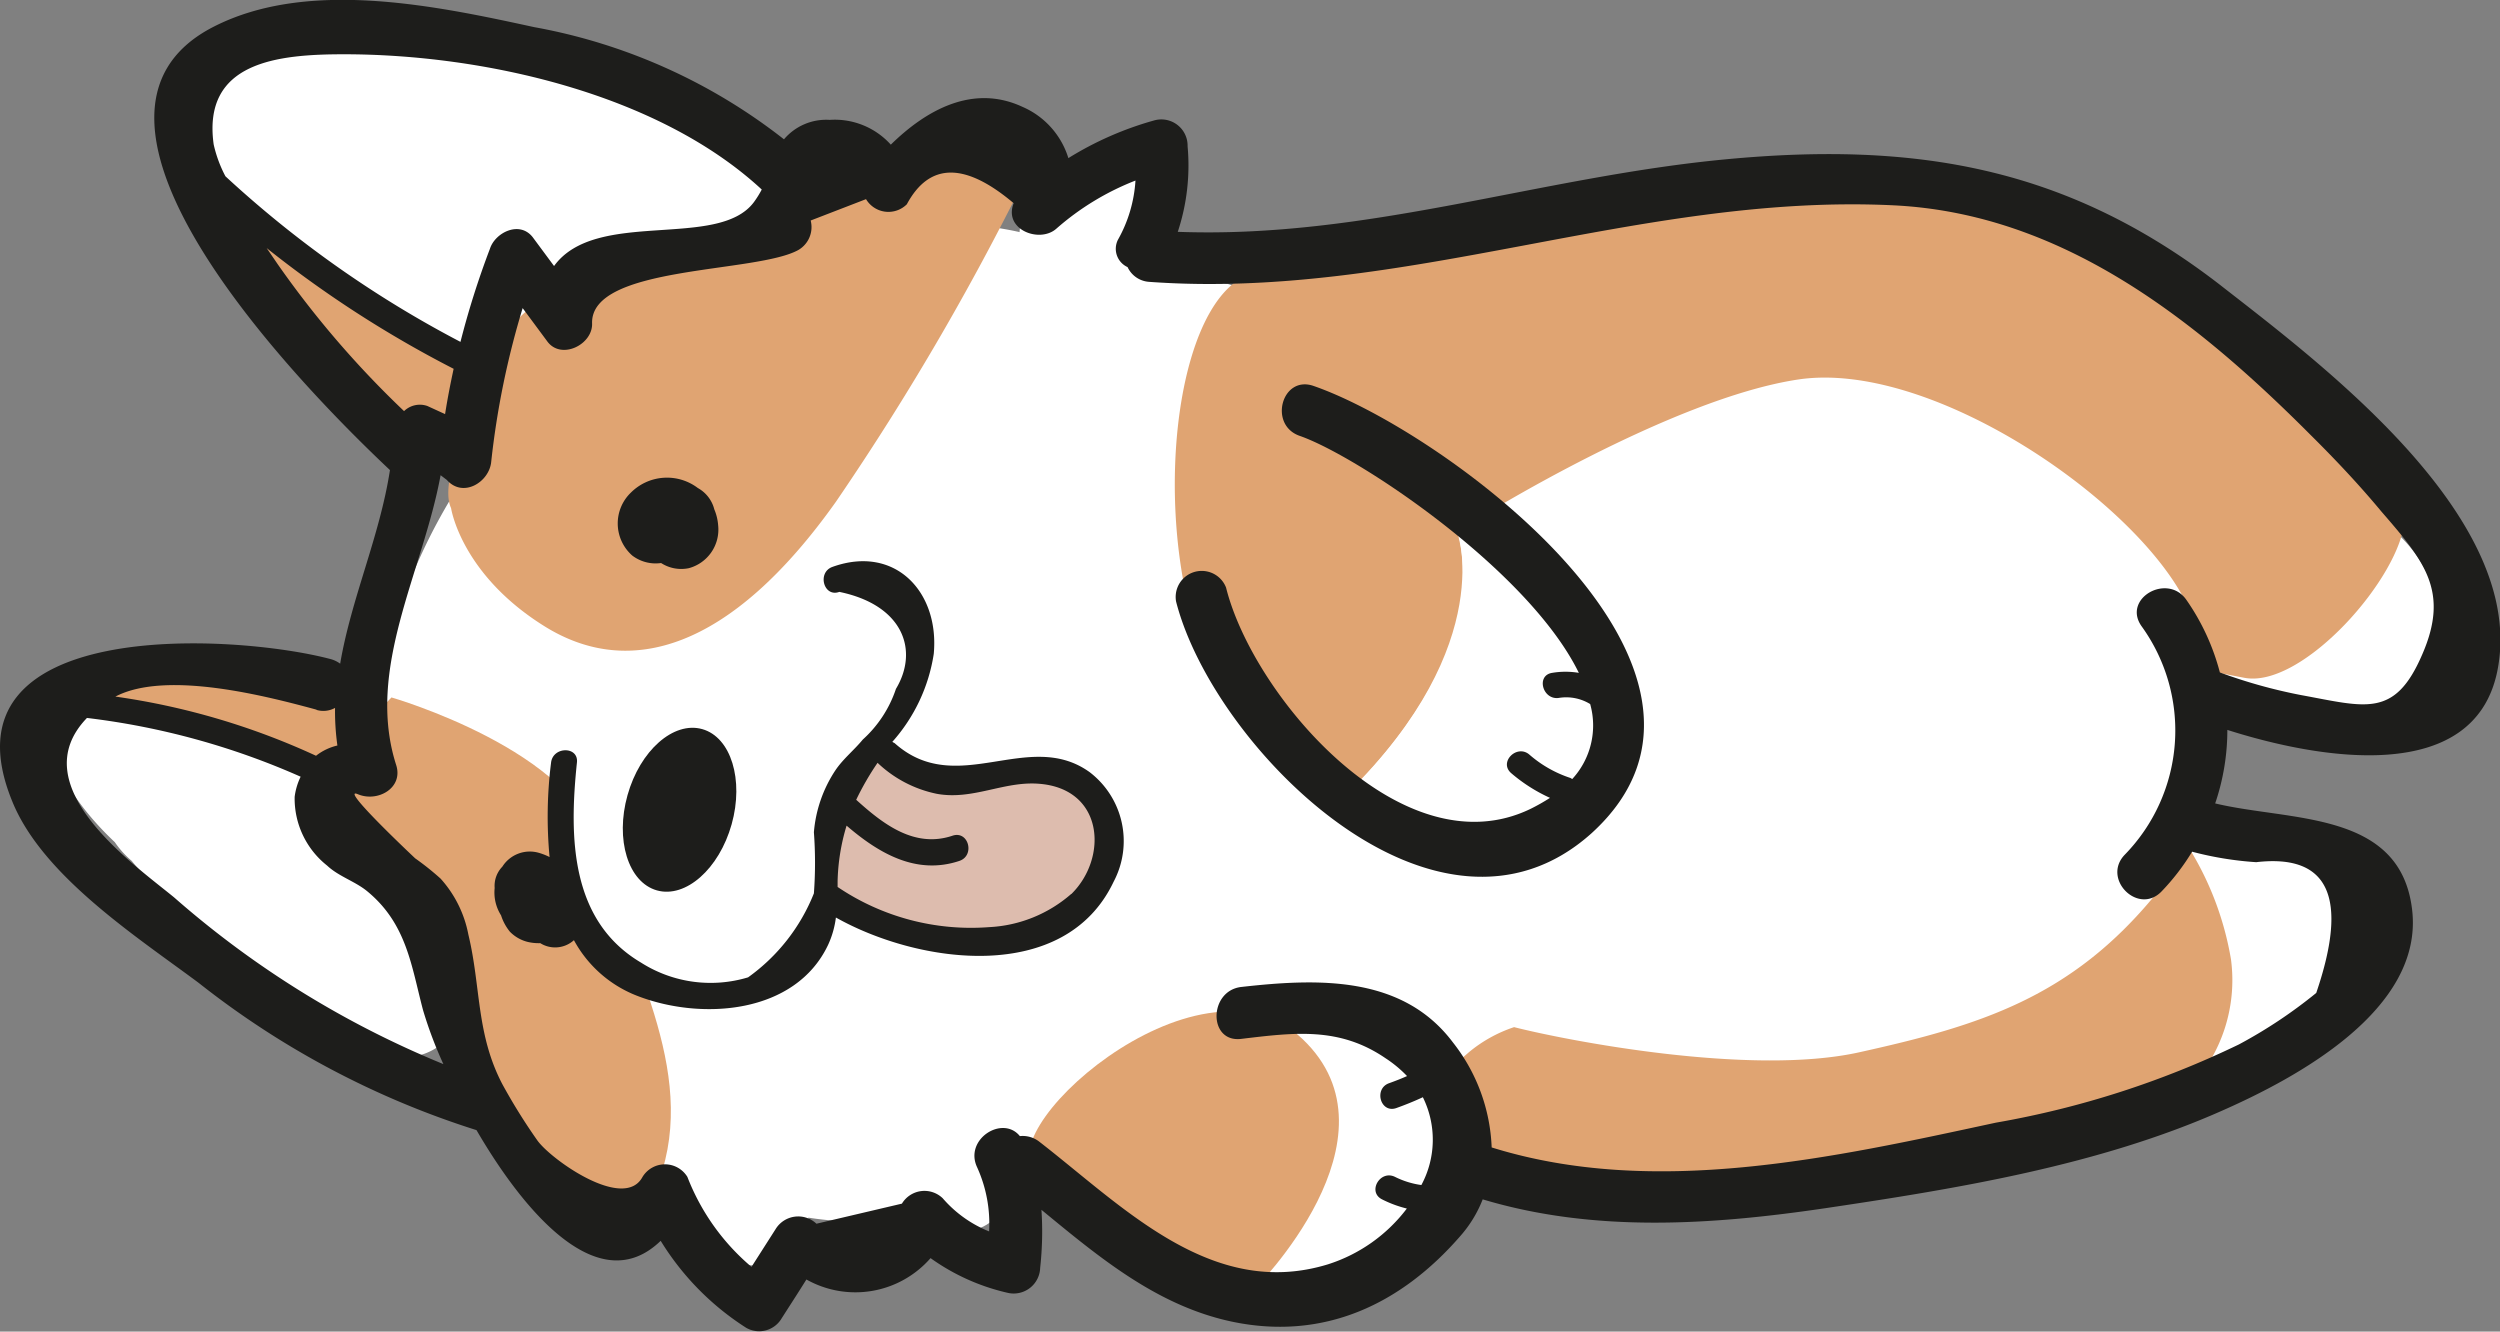 <?xml version="1.0" encoding="UTF-8"?> <svg xmlns="http://www.w3.org/2000/svg" viewBox="0 0 117 62.32"><rect x="0" y="0" width="117" height="62.32" fill="#808080" stroke="none"/> <defs> <style>.cls-1{fill:#fff;}.cls-2{fill:#ddbcae;}.cls-3{fill:#e0a472;}.cls-4{fill:#1d1d1b;}.cls-5{fill:none;}</style> </defs> <title>Asset 10</title> <g id="Layer_2" data-name="Layer 2"> <g id="cut"> <g id="Layer_3" data-name="Layer 3"> <path class="cls-1" d="M2.69,35.86c1.54,3.18,4.55,5.25,7.47,7,1.37.84,2.75,1.65,4.05,2.6l.29.21-.15-.11.49.4c.27.23.54.48.79.73a12.21,12.21,0,0,1,.84.92c.39.46-.29-.44,0,.06.13.2.27.4.39.6a2.52,2.52,0,0,0,3.12,1,2.48,2.48,0,0,0,1.45-3c-1.48-4-4.92-6.42-8.65-8.22-.88-.43-1.77-.84-2.64-1.29l-.63-.33c-.48-.26.22.28-.15-.13-.17-.18-.19-.2-.06-.05a1,1,0,0,1,.27.85,1.63,1.63,0,0,1-1.43,1.57c.48-.07-.36-.14.1,0l.66.2a14,14,0,0,1,1.41.52c-.39-.16.26.13.31.15l.56.28c.48.24.95.51,1.41.79l2.52-4.32Q13.76,35.69,12.3,35a23.84,23.84,0,0,0-3.13-1.32,3.7,3.7,0,0,0-3.7.76,3.58,3.58,0,0,0-.38,4.36,15.06,15.06,0,0,0,2,2.52q1,1.14,2,2.22a48.8,48.8,0,0,0,4.48,4,2.57,2.57,0,0,0,3.54,0c.83-.91,1.09-2.67,0-3.54a47.68,47.68,0,0,1-6.6-6.34c-.25-.28-.49-.57-.73-.86l-.32-.39c.21.27,0,0-.07-.16s-.08-.13,0,0c.23.39,0,.76-.54,1.12-.06.7-.36,1.07-.91,1.09l-.29,0s.9.33.72.25l.31.13.61.27,1.08.5c.76.36,1.51.74,2.25,1.13a2.5,2.5,0,1,0,2.52-4.32,23.44,23.44,0,0,0-3.48-1.72,9.65,9.65,0,0,0-3.49-.91,3.48,3.48,0,0,0-3.56,3.26,4.39,4.39,0,0,0,2.32,3.76,29.44,29.44,0,0,0,3.13,1.56,33.93,33.93,0,0,1,3.15,1.68l.67.44.37.26c-.18-.14-.2-.15-.07,0a13,13,0,0,1,1.16,1.06c.18.19.35.38.52.58-.33-.39.14.21.2.3a7.16,7.16,0,0,1,.39.66c.07.13.13.26.19.4-.1-.26-.1-.26,0,0l4.57-1.93c-1.88-3.06-4.9-5-7.9-6.82-.68-.41-1.37-.83-2-1.27q-.54-.35-1-.72l-.44-.32c.53.37,0,0-.06,0A13.74,13.74,0,0,1,8.07,35l-.22-.27c-.17-.21-.15-.18.07.09-.12-.06-.23-.32-.3-.43A8.93,8.93,0,0,1,7,33.33a2.51,2.51,0,0,0-3.42-.89,2.57,2.57,0,0,0-.9,3.42Z"></path> <path class="cls-1" d="M22.29,34.64l3.76-10c1-2.75-3.1-4.2-4.57-1.92A27.16,27.16,0,0,0,17.31,35.2c-.19,2.25,2.81,3.17,4.27,1.77a70,70,0,0,1,8-6.68l-3.68-2.83-2.49,7.63c-.74,2.28,2.59,4.4,4.18,2.43A54.63,54.63,0,0,1,36,29.16c2.21-1.75-.69-5.52-3-3.92A38.33,38.33,0,0,0,22.67,35.69,2.5,2.5,0,1,0,27,38.21,46.57,46.57,0,0,1,44.61,23.28a2.51,2.51,0,0,0,.9-3.42A2.55,2.55,0,0,0,42.09,19,51.5,51.5,0,0,0,22.67,35.69L27,38.21a32,32,0,0,1,8.55-8.65l-3-3.93A53.33,53.33,0,0,0,24.07,34l4.17,2.43,2.49-7.63c.65-2-1.89-4.09-3.67-2.82a80.44,80.44,0,0,0-9,7.46l4.27,1.77a21.82,21.82,0,0,1,3.49-10l-4.57-1.93-3.76,10a2.5,2.5,0,1,0,4.82,1.33Z"></path> <path class="cls-1" d="M88.81,20.62l-14.3-1.19c-4.36-.36-8.6,2.31-11.13,5.59a10.6,10.6,0,0,0-2.54,4.82,14.15,14.15,0,0,0,0,7.53l.07.41L60.41,34a3.74,3.74,0,0,1,0,.82l.51-3.77a6.08,6.08,0,0,1-.29,1.19l1.43-3.38a3.81,3.81,0,0,1-.4.71c-4.81,7.74-.2,18.55,8.47,20.82a27.2,27.2,0,0,0,9.41.94,32.42,32.42,0,0,0,12.18-3.45l2.87-2.21,2.21-2.87a14,14,0,0,0,1.68-9,7,7,0,0,0-1-3.58,7.07,7.07,0,0,0-1.83-3.12A14.83,14.83,0,0,0,88.34,22c-.7-.25-1.39-.52-2.07-.8l3.38,1.43a32.91,32.91,0,0,1-6.52-3.79L86,21a7.82,7.82,0,0,1-1-.95L87.18,23a2.72,2.72,0,0,1-.37-.58l1.43,3.39a2.14,2.14,0,0,1-.17-.66l.51,3.77v-.3l-.5,3.77a1.54,1.54,0,0,1,.14-.55l-1.43,3.39a1.82,1.82,0,0,1,.31-.47l-2.22,2.86a2.27,2.27,0,0,1,.43-.39L82.45,39.4a6.6,6.6,0,0,1,.82-.46l-3.38,1.43A7.16,7.16,0,0,1,81.48,40l-3.77.51a20.15,20.15,0,0,1,4.72.12l-3.77-.51a22.62,22.62,0,0,1,5.1,1.43l-3.39-1.43c.54.24,1.07.49,1.6.77l3.38-25.91c-4.23,1.31-8.69,1.44-13,2.5a23,23,0,0,0-2.92.93,33.43,33.43,0,0,0-5.92,2.74c-2.92,1.9-5.15,4.39-7.84,6.51l2.87-2.21A13.36,13.36,0,0,1,56,26.84l3.39-1.43a35.66,35.66,0,0,1-8.66,2l3.76-.5a18.07,18.07,0,0,1-3.89.09l3.77.51A10.41,10.41,0,0,1,52,26.89l3.38,1.43a8.58,8.58,0,0,1-1.49-.88l2.86,2.21a9.69,9.69,0,0,1-1.16-1.15l2.22,2.87a9,9,0,0,1-1.16-2L58,32.77a9.59,9.59,0,0,1-.5-1.91l.5,3.77a9.17,9.17,0,0,1,0-2l-.5,3.76a7.82,7.82,0,0,1,.53-1.89l-1.43,3.39a7.74,7.74,0,0,1,.86-1.4L55.27,39.4a9.69,9.69,0,0,1,1.16-1.15l-2.87,2.21a9.63,9.63,0,0,1,2-1.15l-3.38,1.43a9.59,9.59,0,0,1,1.91-.5l-3.77.51a8,8,0,0,1,2,0l-3.77-.51a8.66,8.66,0,0,1,1.59.42V13.33a28.51,28.51,0,0,1-3.15.68l3.77-.51a10.86,10.86,0,0,1-2.28,0L52.2,14a8.14,8.14,0,0,1-1.67-.47L53.92,15a7.92,7.92,0,0,1-1.18-.72l2.87,2.21a5.37,5.37,0,0,1-.71-.72l2.21,2.87a5.77,5.77,0,0,1-.5-.87L58,21.15l-.11-.32L32,31.75c.39.78.78,1.56,1.13,2.35l-1.43-3.39a14.47,14.47,0,0,1,1,3.29l-.5-3.77a9,9,0,0,1,0,1.8l.51-3.76a8,8,0,0,1-.41,1.67l1.43-3.39A6.53,6.53,0,0,1,32.9,28l2.22-2.87a6,6,0,0,1-.72.7l2.87-2.21a6.1,6.1,0,0,1-.93.54l3.39-1.43a12.14,12.14,0,0,1-2,.55,19.15,19.15,0,0,0-3.67,1.25A16.37,16.37,0,0,0,28.62,28a15.64,15.64,0,0,0-2.93,3.91,17.49,17.49,0,0,0-1.5,12.67,14.54,14.54,0,0,0,5.54,7.89,11.33,11.33,0,0,0,5.05,2.66,30,30,0,0,0,4.64.68l-3.77-.5a1.7,1.7,0,0,1,.76.21L33,54.12l.27.2-5.09-5.08.18.27-1.93-7.15,0,.31,1.94-7.15-.1.18,5.09-5.08-.18.12,3.39-1.43-.21,0H44l-.21,0,3.39,1.43-.15-.1,6.52,8.47,0-.19A14.16,14.16,0,0,0,36,29c-3.43,1.11-6.74,3.23-8.48,6.51a15,15,0,0,0-1.42,10.92A14.41,14.41,0,0,0,36.42,56.69a14.77,14.77,0,0,0,16.44-6.77,14.07,14.07,0,0,0,1.94-7.56,14.26,14.26,0,0,0-3.22-8.86A14.57,14.57,0,0,0,44,28.21a35.7,35.7,0,0,0-5-.77l3.76.5-.42-.11,3.38,1.43-.23-.13,2.87,2.22A1.37,1.37,0,0,1,48,31l2.22,2.87-.12-.2,1.43,3.39a1.51,1.51,0,0,1-.13-.46l.51,3.77a2.18,2.18,0,0,1,0-.51l-.5,3.77a3.69,3.69,0,0,1,.21-.79l-1.43,3.39a4.07,4.07,0,0,1,.42-.73l-2.21,2.87a2.46,2.46,0,0,1,.38-.41L45.9,50.2a3.53,3.53,0,0,1,.82-.48l-3.39,1.43a24.09,24.09,0,0,1,2.78-.71A18.85,18.85,0,0,0,59.76,37.15a22.21,22.21,0,0,0,.11-11.53,35.46,35.46,0,0,0-3.37-8.17A14.25,14.25,0,0,0,48,10.93a14.69,14.69,0,0,0-9.23.72A13.55,13.55,0,0,0,32,17.45c-1.71,3.24-2.68,7.33-1.43,10.92a18.83,18.83,0,0,0,4.85,8.06,20.85,20.85,0,0,0,8.21,4.72,23.52,23.52,0,0,0,4.78.73,12.29,12.29,0,0,0,1.82,0,40.82,40.82,0,0,0,7.37-1.24A13.87,13.87,0,0,0,65,35.58,13.48,13.48,0,0,0,68,27a16.9,16.9,0,0,0-1.94-7.16c-1.77-3.35-5.09-5.24-8.47-6.51a20.75,20.75,0,0,0-5.51-.95,21.67,21.67,0,0,0-5.9.58,20.15,20.15,0,0,0-8.39,4.13A21.64,21.64,0,0,0,30.6,27.31a20.79,20.79,0,0,0-1,5.68,22.72,22.72,0,0,0,.6,5.73,20.49,20.49,0,0,0,4.15,8.39A21.61,21.61,0,0,0,45,54.45a24.4,24.4,0,0,0,6,1,17.06,17.06,0,0,0,3-.09,81.23,81.23,0,0,0,9.27-1.47,21.67,21.67,0,0,0,3-.88,30.15,30.15,0,0,0,5.79-2.62c2.85-1.84,5-4.23,7.58-6.32l-2.87,2.22a15.82,15.82,0,0,1,3.31-1.91l-3.39,1.43c5.13-2.08,10.82-1.87,16.08-3.5a15.61,15.61,0,0,0,6.25-3.65,14,14,0,0,0,3.9-8.14,7.09,7.09,0,0,0,0-3.77,7,7,0,0,0-1-3.57,13.46,13.46,0,0,0-5.8-6.78C86.41,11.21,71.45,9,63.73,19a16.49,16.49,0,0,0-3,5.7,15.45,15.45,0,0,0,.14,8.63,17,17,0,0,0,4.24,7.09,35.44,35.44,0,0,0,4.21,3.31,44.33,44.33,0,0,0,11.45,5.62l-3.39-25.9c-.38.18-.76.36-1.15.52l3.39-1.43a16.53,16.53,0,0,1-3.67,1l3.77-.5A17.06,17.06,0,0,1,76,23l3.76.5a17.87,17.87,0,0,1-2.06-.41l8.47,20.82a15.29,15.29,0,0,0,2.08-5.09,21.15,21.15,0,0,0-.06-9L74.51,47.78,88.81,49c3.44.29,7.66-1.78,10-4.15a14.38,14.38,0,0,0,4.15-10c-.16-3.67-1.37-7.47-4.15-10L96,22.55a14,14,0,0,0-7.15-1.93Z"></path> <path class="cls-1" d="M37.5,55.48,34.15,51a1.75,1.75,0,0,0-.63-.69,1.89,1.89,0,0,0-.85-.45,2.55,2.55,0,0,0-1.91.25,2.52,2.52,0,0,0-1.14,1.48,2.43,2.43,0,0,0,.25,1.92L33.21,58a2.72,2.72,0,0,0,1.49,1.14,2.55,2.55,0,0,0,1.91-.25,2.52,2.52,0,0,0,1.14-1.48,2.4,2.4,0,0,0-.25-1.91Z"></path> <path class="cls-1" d="M44.92,57.64c3.19,0,3.19-5,0-5s-3.2,5,0,5Z"></path> <path class="cls-1" d="M52.23,12.57c3.19,0,3.2-5,0-5s-3.2,5,0,5Z"></path> <path class="cls-1" d="M50.11,13.52c3.19,0,3.2-5,0-5s-3.2,5,0,5Z"></path> <path class="cls-1" d="M51.33,57.33a28.63,28.63,0,0,0,8.32,1.82c2.9.2,5.66-.93,6.46-3.95.07-.26.13-.52.2-.78h0a.68.68,0,0,1-.32.28,1.53,1.53,0,0,1-1.75-.26,1.08,1.08,0,0,1-.36-.84c0-.29,0-.28,0,0q.13-.36-.06,0a3.64,3.64,0,0,1-.24.35c.19-.25.2-.27,0-.06s-.26.28-.4.41l-.29.25c.25-.19.26-.2,0,0s-.43.27-.66.39l-.35.17q.45-.18.06,0c-.25.07-.49.16-.74.22l-.57.11c.67-.12-.16,0-.3,0s-.51,0-.77,0-.26,0,.09,0l-.38-.08c-.25-.06-.49-.15-.73-.22.59.19-.15-.09-.28-.16a2.48,2.48,0,0,0-2.5,4.28,9.38,9.38,0,0,0,12.28-3.08,4.23,4.23,0,0,0,0-4.79,3.45,3.45,0,0,0-4.74-.8,4.26,4.26,0,0,0-1.48,1.75,6.75,6.75,0,0,0-.41,1.14l-.09.34s-.17.63-.08.35,0,.09-.06.12c.35-.23.12-.23,0-.07.06-.09.44-.25.06-.06-.07,0-.33.11,0,0s0,0-.07,0l-.38.08c.53-.12-.13,0-.34,0a14.26,14.26,0,0,1-1.85-.13h-.12L58,54l-1-.19a27.65,27.65,0,0,1-4.28-1.26,2.49,2.49,0,0,0-3,1.73,2.54,2.54,0,0,0,1.73,3Z"></path> <path class="cls-1" d="M102.64,31.36A20.18,20.18,0,0,0,106.7,33a15.12,15.12,0,0,0,1.86.42,6.43,6.43,0,0,0,2.86.06,4.05,4.05,0,0,0,2.85-4.24,6.52,6.52,0,0,0-1.86-4.06,6.92,6.92,0,0,0-4.49-2,2.49,2.49,0,0,0-1.75.72,2.48,2.48,0,0,0,1.75,4.24l.22,0-.66-.09a4.25,4.25,0,0,1,1.06.28l-.59-.25a4.71,4.71,0,0,1,1,.55l-.5-.39a5,5,0,0,1,.86.86l-.39-.5a4.3,4.3,0,0,1,.5.85l-.25-.59a3.33,3.33,0,0,1,.26.92l-.08-.66a3.32,3.32,0,0,1,0,.63l.09-.66a2.36,2.36,0,0,1-.15.58l.25-.6a1.81,1.81,0,0,1-.2.33l.39-.5a1.31,1.31,0,0,1-.21.2l.5-.38-.28.16.59-.25a1.56,1.56,0,0,1-.37.1l.66-.09a3.57,3.57,0,0,1-.8,0l.66.08a17.23,17.23,0,0,1-4.34-1.18l.59.25c-.52-.23-1-.47-1.53-.74a2.48,2.48,0,1,0-2.51,4.28Z"></path> <path class="cls-1" d="M103.5,50.7a14.1,14.1,0,0,0,2.89-2.15,7.51,7.51,0,0,0,2.25-3.29,4.32,4.32,0,0,0-2-4.64,6.81,6.81,0,0,0-4.07-.81L104.33,44l.14-.11-.5.38a2.91,2.91,0,0,1,.62-.35l-.59.25a3.69,3.69,0,0,1,.79-.21l-.66.09a3.66,3.66,0,0,1,.81,0l-.66-.09a3.09,3.09,0,0,1,.79.22l-.59-.25a2.78,2.78,0,0,1,.62.36l-.5-.39a3,3,0,0,1,.49.51l-.39-.5a3.36,3.36,0,0,1,.4.69l-.25-.6a4.18,4.18,0,0,1,.21.77l-.09-.66a3.32,3.32,0,0,1,0,.89l.09-.66a3.28,3.28,0,0,1-.19.68l.25-.59a2.84,2.84,0,0,1-.35.61l.39-.5a3.77,3.77,0,0,1-.57.56l.51-.39a4,4,0,0,1-.69.41l.59-.25a4,4,0,0,1-.85.24l.66-.09a3.48,3.48,0,0,1-.79,0l.65.08-.26,0a2.48,2.48,0,0,0-2.8,3.64,2.49,2.49,0,0,0,1.48,1.14,5.71,5.71,0,0,0,4.22-.64,5.41,5.41,0,0,0,2.49-3.33,5.69,5.69,0,0,0-.64-4.21,5.25,5.25,0,0,0-3.38-2.45,6.17,6.17,0,0,0-2.67,0,5.7,5.7,0,0,0-2.29,1.25,2.36,2.36,0,0,0-.64,1.1,2.41,2.41,0,0,0,.13,1.61,2.47,2.47,0,0,0,2.26,1.53,10.16,10.16,0,0,1,1.56,0l-.66-.09a4.25,4.25,0,0,1,.85.22l-.6-.25a2.53,2.53,0,0,1,.57.34l-.5-.39a2.52,2.52,0,0,1,.4.4l-.39-.5a2.3,2.3,0,0,1,.23.4l-.25-.59a1.6,1.6,0,0,1,.11.43l-.08-.66a2.36,2.36,0,0,1,0,.38l.09-.65a2.91,2.91,0,0,1-.12.39l.25-.59a4.08,4.08,0,0,1-.44.72l.39-.51a11.82,11.82,0,0,1-2,2l.5-.38a13.46,13.46,0,0,1-1.43.93,2.48,2.48,0,1,0,2.51,4.28Z"></path> <path class="cls-1" d="M23.4,14.2q-3.62-3.3-7.14-6.71c-.59-.57-1.18-1.14-1.75-1.71l-.39-.39c.24.89.08,1.48-.46,1.78-.12.06,0,0,.25-.06.55,0,1.18-.19,1.73-.24.71-.07,1.43-.11,2.14-.13a28.06,28.06,0,0,1,15.7,4.44l1.27-4.66c-3.41-.36-6.89-.57-10.09.86a9.06,9.06,0,0,0-5.44,6.53,2.6,2.6,0,0,0,1.15,2.83,2.57,2.57,0,0,0,3-.39,10.12,10.12,0,0,1,4.11-2.46,2.52,2.52,0,0,0,0-4.82A40.17,40.17,0,0,0,14.33,6.43L15,11.34a20.76,20.76,0,0,1,8.45.47L24.1,6.9a2.59,2.59,0,0,1-2-.76l-1.77,4.27a3.14,3.14,0,0,1,2.52,1c2.27,2.29,5.8-1.25,3.54-3.54a8.14,8.14,0,0,0-6.06-2.45,2.53,2.53,0,0,0-1.76,4.27A7.73,7.73,0,0,0,24.1,11.9c2.78,0,3.44-4.19.66-4.91a26.8,26.8,0,0,0-11.1-.47,2.46,2.46,0,0,0-1.79,2.74,2.53,2.53,0,0,0,2.46,2.17,36,36,0,0,1,11.85,2.46V9.07a15.88,15.88,0,0,0-6.32,3.74L24,15.24c.76-4.82,7.19-4.09,10.71-3.72a2.5,2.5,0,0,0,2.41-1.83A2.56,2.56,0,0,0,36,6.87,32.57,32.57,0,0,0,15.06,1.93c-1.8.2-3.8.36-5,1.87-1.43,1.78-.65,3.88.77,5.36,2.88,3,6,5.78,9.06,8.58,2.37,2.16,5.92-1.36,3.53-3.54Z"></path> <polygon class="cls-2" points="38.24 41.69 43.42 43.88 49.71 43.16 51.92 39.72 50.89 37.07 48.28 36.24 43.42 36.42 41.01 34.71 38.97 37.49 38.24 41.69"></polygon> <path class="cls-3" d="M8.78,8.74,18.87,21l2.64-.88.55-3.5s-11-5.3-12.81-8.5S8.78,8.74,8.78,8.74Z"></path> <path class="cls-3" d="M3.17,31.32s13.14.6,13.64,1.52-1.11,4.48-1.8,4A26.49,26.49,0,0,0,3.42,32.51Z"></path> <path class="cls-3" d="M48.67,54.93l10,5.44s7.19-7.12,2.27-11.76S45.78,53.36,48.67,54.93Z"></path> <path class="cls-3" d="M21.11,23.78s.46,3.1,4.39,5.54,8.67,1.14,13.63-5.85a124.3,124.3,0,0,0,9.27-16s-.82-2.21-4.35-.73c-1.41.59-3.59.25-5,1.26-5.42,4-13.91,4.65-15.2,7.54C22.86,17.8,20.39,22.2,21.11,23.78Z"></path> <path class="cls-3" d="M18.32,32.64S27,35.14,28,39.7s4.58,9.84,3,15.07-7.92-.42-10.94-10.37C18.26,38.37,12.28,38.78,18.32,32.64Z"></path> <path class="cls-1" d="M39.12,27.12a2.62,2.62,0,0,1,3.35.69,4,4,0,0,1,.43,3.69,8,8,0,0,1-1.44,2.81,15.07,15.07,0,0,0-2.43,3c-.93,2.06.1,4.63-.87,6.67a4.65,4.65,0,0,1-3.08,2.34,8.83,8.83,0,0,1-4-.07,6.17,6.17,0,0,1-2.13-.8,6.26,6.26,0,0,1-2.39-4,14.84,14.84,0,0,1-.16-5.75"></path> <ellipse class="cls-4" cx="31.8" cy="37.9" rx="3.92" ry="2.53" transform="translate(-13.28 58.27) rotate(-74.32)"></ellipse> <path class="cls-4" d="M33.43,23.84a1.59,1.59,0,0,0-.77-1,2.39,2.39,0,0,0-3.13.21A2,2,0,0,0,29.59,26a1.81,1.81,0,0,0,1.35.35,1.74,1.74,0,0,0,1.3.24,1.87,1.87,0,0,0,1.37-2A2.37,2.37,0,0,0,33.43,23.84Z"></path> <path class="cls-4" d="M51,36.14c-2.87-2.07-6.21,1.25-9.13-1.36l-.11-.06A8,8,0,0,0,43.7,30.6c.27-2.91-1.82-5.12-4.74-4.07-.73.26-.41,1.44.32,1.17,3,.62,3.73,2.74,2.65,4.54a5.57,5.57,0,0,1-1.55,2.37c-.41.5-.93.91-1.29,1.45a6.16,6.16,0,0,0-1,2.89,19.36,19.36,0,0,1,0,2.86,8.85,8.85,0,0,1-3.08,3.93A6.06,6.06,0,0,1,30,45.05C26.7,43.1,26.63,39.21,27,35.69c.09-.77-1.12-.77-1.21,0a20.26,20.26,0,0,0-.07,4.42,2.85,2.85,0,0,0-.51-.2,1.52,1.52,0,0,0-1.7.65,1.29,1.29,0,0,0-.36,1,2,2,0,0,0,.3,1.28,2.33,2.33,0,0,0,.41.76,1.75,1.75,0,0,0,.83.48,2.21,2.21,0,0,0,.57.06l.19,0A1.15,1.15,0,0,1,25.1,44a1.31,1.31,0,0,0,1.76,0,5.7,5.7,0,0,0,3,2.62c3,1.15,7.36.83,8.89-2.39a4.31,4.31,0,0,0,.37-1.29c3.89,2.19,10.72,3.14,13-1.68A4.06,4.06,0,0,0,51,36.14Zm-.87,5.7a6.31,6.31,0,0,1-3.84,1.55,11.15,11.15,0,0,1-7.09-1.88c0-.09,0-.18,0-.27a9.63,9.63,0,0,1,.42-2.6c1.49,1.28,3.25,2.33,5.28,1.65.74-.25.43-1.43-.32-1.18-1.78.6-3.25-.54-4.51-1.68a13,13,0,0,1,1-1.73,5.67,5.67,0,0,0,2.77,1.45c1.68.31,3.14-.6,4.78-.47C51.67,36.91,51.86,40.15,50.14,41.84Z"></path> <path class="cls-5" d="M67.4,22.21l0-.09Z"></path> <path class="cls-5" d="M67.53,22.63l-.11-.35Z"></path> <path class="cls-5" d="M68.15,24.71l0-.13Z"></path> <path class="cls-5" d="M68,24.3c-.09-.32-.22-.77-.35-1.18Z"></path> <path class="cls-5" d="M67.37,22.09Z"></path> <path class="cls-3" d="M87,49.25c-5.11,1.13-13.75-.57-16.14-1.18a6.52,6.52,0,0,0-2.11,1.17l-.52.45,1.18,5.91c19.43.77,33-4.62,33-4.62a7.36,7.36,0,0,0,2-6.08,14.47,14.47,0,0,0-2-5.27,15.12,15.12,0,0,1-1.52,2.22C96.93,46.69,92.65,48,87,49.25Z"></path> <path class="cls-3" d="M68.16,24.76v0Z"></path> <path class="cls-3" d="M68.11,24.58,68,24.3Z"></path> <path class="cls-3" d="M102.07,13.53c-7.51-6.48-19.66-4.92-22.66-4.1s-20,2.49-21.71,3.86c-3.29,2.69-3.79,13.8-.42,19.26l5.77,4.59S70,30.85,68.16,24.76v-.05l0-.13L68,24.3l-.35-1.18-.14-.49-.11-.35,0-.07,0-.09v0h0v0l0,.09,0,.07.11.35.14.49c.13.41.26.86.35,1.18l.09.28,0,.13v.05l1.07.2,0-.68s9-5.62,15-6.52S99.39,23,102.11,27.83a14.18,14.18,0,0,1,1.46,3.61l1.46.28c2.72.53,7.35-4.72,7.51-7.43C112.62,23,109.57,20,102.07,13.53Z"></path> <path class="cls-3" d="M67.67,23.12l-.14-.49Z"></path> <path class="cls-3" d="M67.38,22.12v0Z"></path> <path class="cls-3" d="M67.42,22.28l0-.07Z"></path> <path class="cls-1" d="M63.05,37.14s7.14,3.29,10.14-1.41-3.75-11-5-11C68.16,24.76,70.22,30.07,63.05,37.14Z"></path> <path class="cls-4" d="M61.47,18.06c-1.48-.51-2.12,1.83-.64,2.34,2.7.94,10.7,6.26,13.06,11.09a3.75,3.75,0,0,0-1.25,0c-.77.12-.44,1.3.33,1.17a2.15,2.15,0,0,1,1.45.29,3.7,3.7,0,0,1-.84,3.51l-.08-.05a5.56,5.56,0,0,1-1.92-1.09c-.58-.51-1.45.34-.86.86a7.59,7.59,0,0,0,1.82,1.16,9.31,9.31,0,0,1-.9.51c-6,2.92-13-5.29-14.26-10.35a1.22,1.22,0,0,0-2.34.65C56.79,35,67.25,45.48,74.48,39,82.86,31.39,67.62,20.19,61.47,18.06Z"></path> <path class="cls-4" d="M103.83,13.28c-7.15-5.5-14.23-6.65-23-5.83S64,11.18,55.12,10.85a9.89,9.89,0,0,0,.46-4A1.23,1.23,0,0,0,54,5.64,15.48,15.48,0,0,0,50,7.4,3.84,3.84,0,0,0,47.85,5c-2.32-1.08-4.51.15-6.16,1.77a3.53,3.53,0,0,0-2.86-1.16,2.59,2.59,0,0,0-2.14.91A26.61,26.61,0,0,0,25,1.27C20.36.26,14.41-1,10,1.25,1.78,5.45,14,18,18.25,22c-.48,3.11-1.81,6-2.33,9.06a1.33,1.33,0,0,0-.43-.21C11,29.65-3,28.81.58,37.52,2,41,6.4,43.84,9.3,46a40.72,40.72,0,0,0,13,6.89c2.33,4,5.78,7.93,8.62,5.18a12.71,12.71,0,0,0,4,4.07,1.22,1.22,0,0,0,1.66-.44c.39-.61.78-1.21,1.16-1.82a4.67,4.67,0,0,0,5.81-1,10,10,0,0,0,3.59,1.62,1.24,1.24,0,0,0,1.54-1.17,15.4,15.4,0,0,0,.06-2.71c2.69,2.21,5.39,4.48,8.9,5.23,4.3.91,7.92-.8,10.7-4a5.73,5.73,0,0,0,1.05-1.72c5.23,1.57,10.72,1.2,16.06.41,6.19-.92,12.77-2,18.52-4.55,3.45-1.52,9.45-4.71,8.92-9.39s-5.67-4.15-9.22-5a10.65,10.65,0,0,0,.57-3.44c4.33,1.38,11.52,2.61,12.63-2.73C118.34,24.25,108.6,17,103.83,13.28ZM16.1,2.54c6.48,0,14.68,1.82,19.55,6.33a4.57,4.57,0,0,1-.36.58c-1.66,2.26-7.4.29-9.36,3l-1-1.35c-.62-.79-1.76-.21-2,.54A39.7,39.7,0,0,0,21.55,16a50.93,50.93,0,0,1-11-7.75A6,6,0,0,1,10,6.76C9.46,2.89,13,2.54,16.1,2.54ZM13,12.37l-.52-.76a52.32,52.32,0,0,0,8.75,5.65c-.15.7-.29,1.41-.4,2.12L20,19a1.06,1.06,0,0,0-1.09.24A45.29,45.29,0,0,1,13,12.37Zm1.8,20.85a1.13,1.13,0,0,0,.88-.09,11.64,11.64,0,0,0,.11,1.76,2.54,2.54,0,0,0-1,.48A33.62,33.62,0,0,0,5.4,32.6C7.79,31.35,12.52,32.59,14.84,33.22ZM8.15,42C6.25,40.44,1,36.78,4.07,33.6a34.88,34.88,0,0,1,10,2.75,3,3,0,0,0-.28.94,4,4,0,0,0,1.52,3.22c.53.5,1.29.73,1.85,1.18,1.88,1.53,2.09,3.52,2.64,5.59a19.27,19.27,0,0,0,.95,2.52A44.82,44.82,0,0,1,8.15,42ZM113.36,30.63c-1.29,3-2.65,2.45-5.67,1.9a24.27,24.27,0,0,1-3.8-1.06,10.59,10.59,0,0,0-1.57-3.4c-.89-1.27-3-.06-2.1,1.23A8.33,8.33,0,0,1,99.44,40c-1.09,1.13.63,2.85,1.72,1.72a10.59,10.59,0,0,0,1.43-1.86,15.66,15.66,0,0,0,3,.49q5.1-.59,2.81,6.12a22.56,22.56,0,0,1-3.62,2.41,43.06,43.06,0,0,1-11.37,3.66c-7.61,1.64-16,3.53-23.6,1.16A8.45,8.45,0,0,0,68,48.79c-2.37-3.16-6.35-3-9.91-2.6-1.53.18-1.55,2.62,0,2.43,2.51-.3,4.6-.57,6.76.91a5.68,5.68,0,0,1,1,.83c-.27.12-.55.23-.83.33-.74.25-.42,1.42.32,1.17.42-.15.84-.32,1.25-.51a4.48,4.48,0,0,1-.07,4.11,4,4,0,0,1-1.23-.38c-.7-.35-1.31.7-.61,1.05a5.4,5.4,0,0,0,1.16.43,7.47,7.47,0,0,1-3.69,2.61c-5.44,1.67-9.59-2.7-13.5-5.73a1.26,1.26,0,0,0-.92-.27c-.81-1-2.62.15-2,1.46a6.39,6.39,0,0,1,.56,3,5.66,5.66,0,0,1-2.17-1.55,1.23,1.23,0,0,0-1.91.25l-4,.94a1.24,1.24,0,0,0-1.91.25l-1.13,1.77a10.45,10.45,0,0,1-3-4.21,1.23,1.23,0,0,0-2.1,0c-.87,1.62-4.31-.83-4.93-1.72a27.24,27.24,0,0,1-1.63-2.62c-1.23-2.35-1-4.55-1.59-7a5.41,5.41,0,0,0-1.3-2.62,13,13,0,0,0-1.19-.95c-.17-.16-3.6-3.39-2.68-3s2.14-.29,1.79-1.37c-1.44-4.51,1.24-9,2.08-13.56l.29.22c.77.87,2,.09,2.08-.86a39.08,39.08,0,0,1,1.47-7.18L25.63,16c.66.85,2.11.12,2.08-.86-.09-2.74,7.73-2.34,9.67-3.45a1.24,1.24,0,0,0,.56-1.37l2.59-1a1.22,1.22,0,0,0,1.91.24q1.58-2.94,5-.05c-.49,1.24,1.22,1.89,2,1.19a12.46,12.46,0,0,1,3.7-2.25,6.43,6.43,0,0,1-.82,2.77.94.94,0,0,0,.45,1.28,1.2,1.2,0,0,0,1,.69c11.95.87,22.93-4.16,34.86-3.58,7.9.39,14.16,5.38,19.54,10.78,1.14,1.13,2.25,2.31,3.28,3.55C113.46,26.26,114.65,27.67,113.36,30.63Z"></path> </g> </g> </g> </svg> 